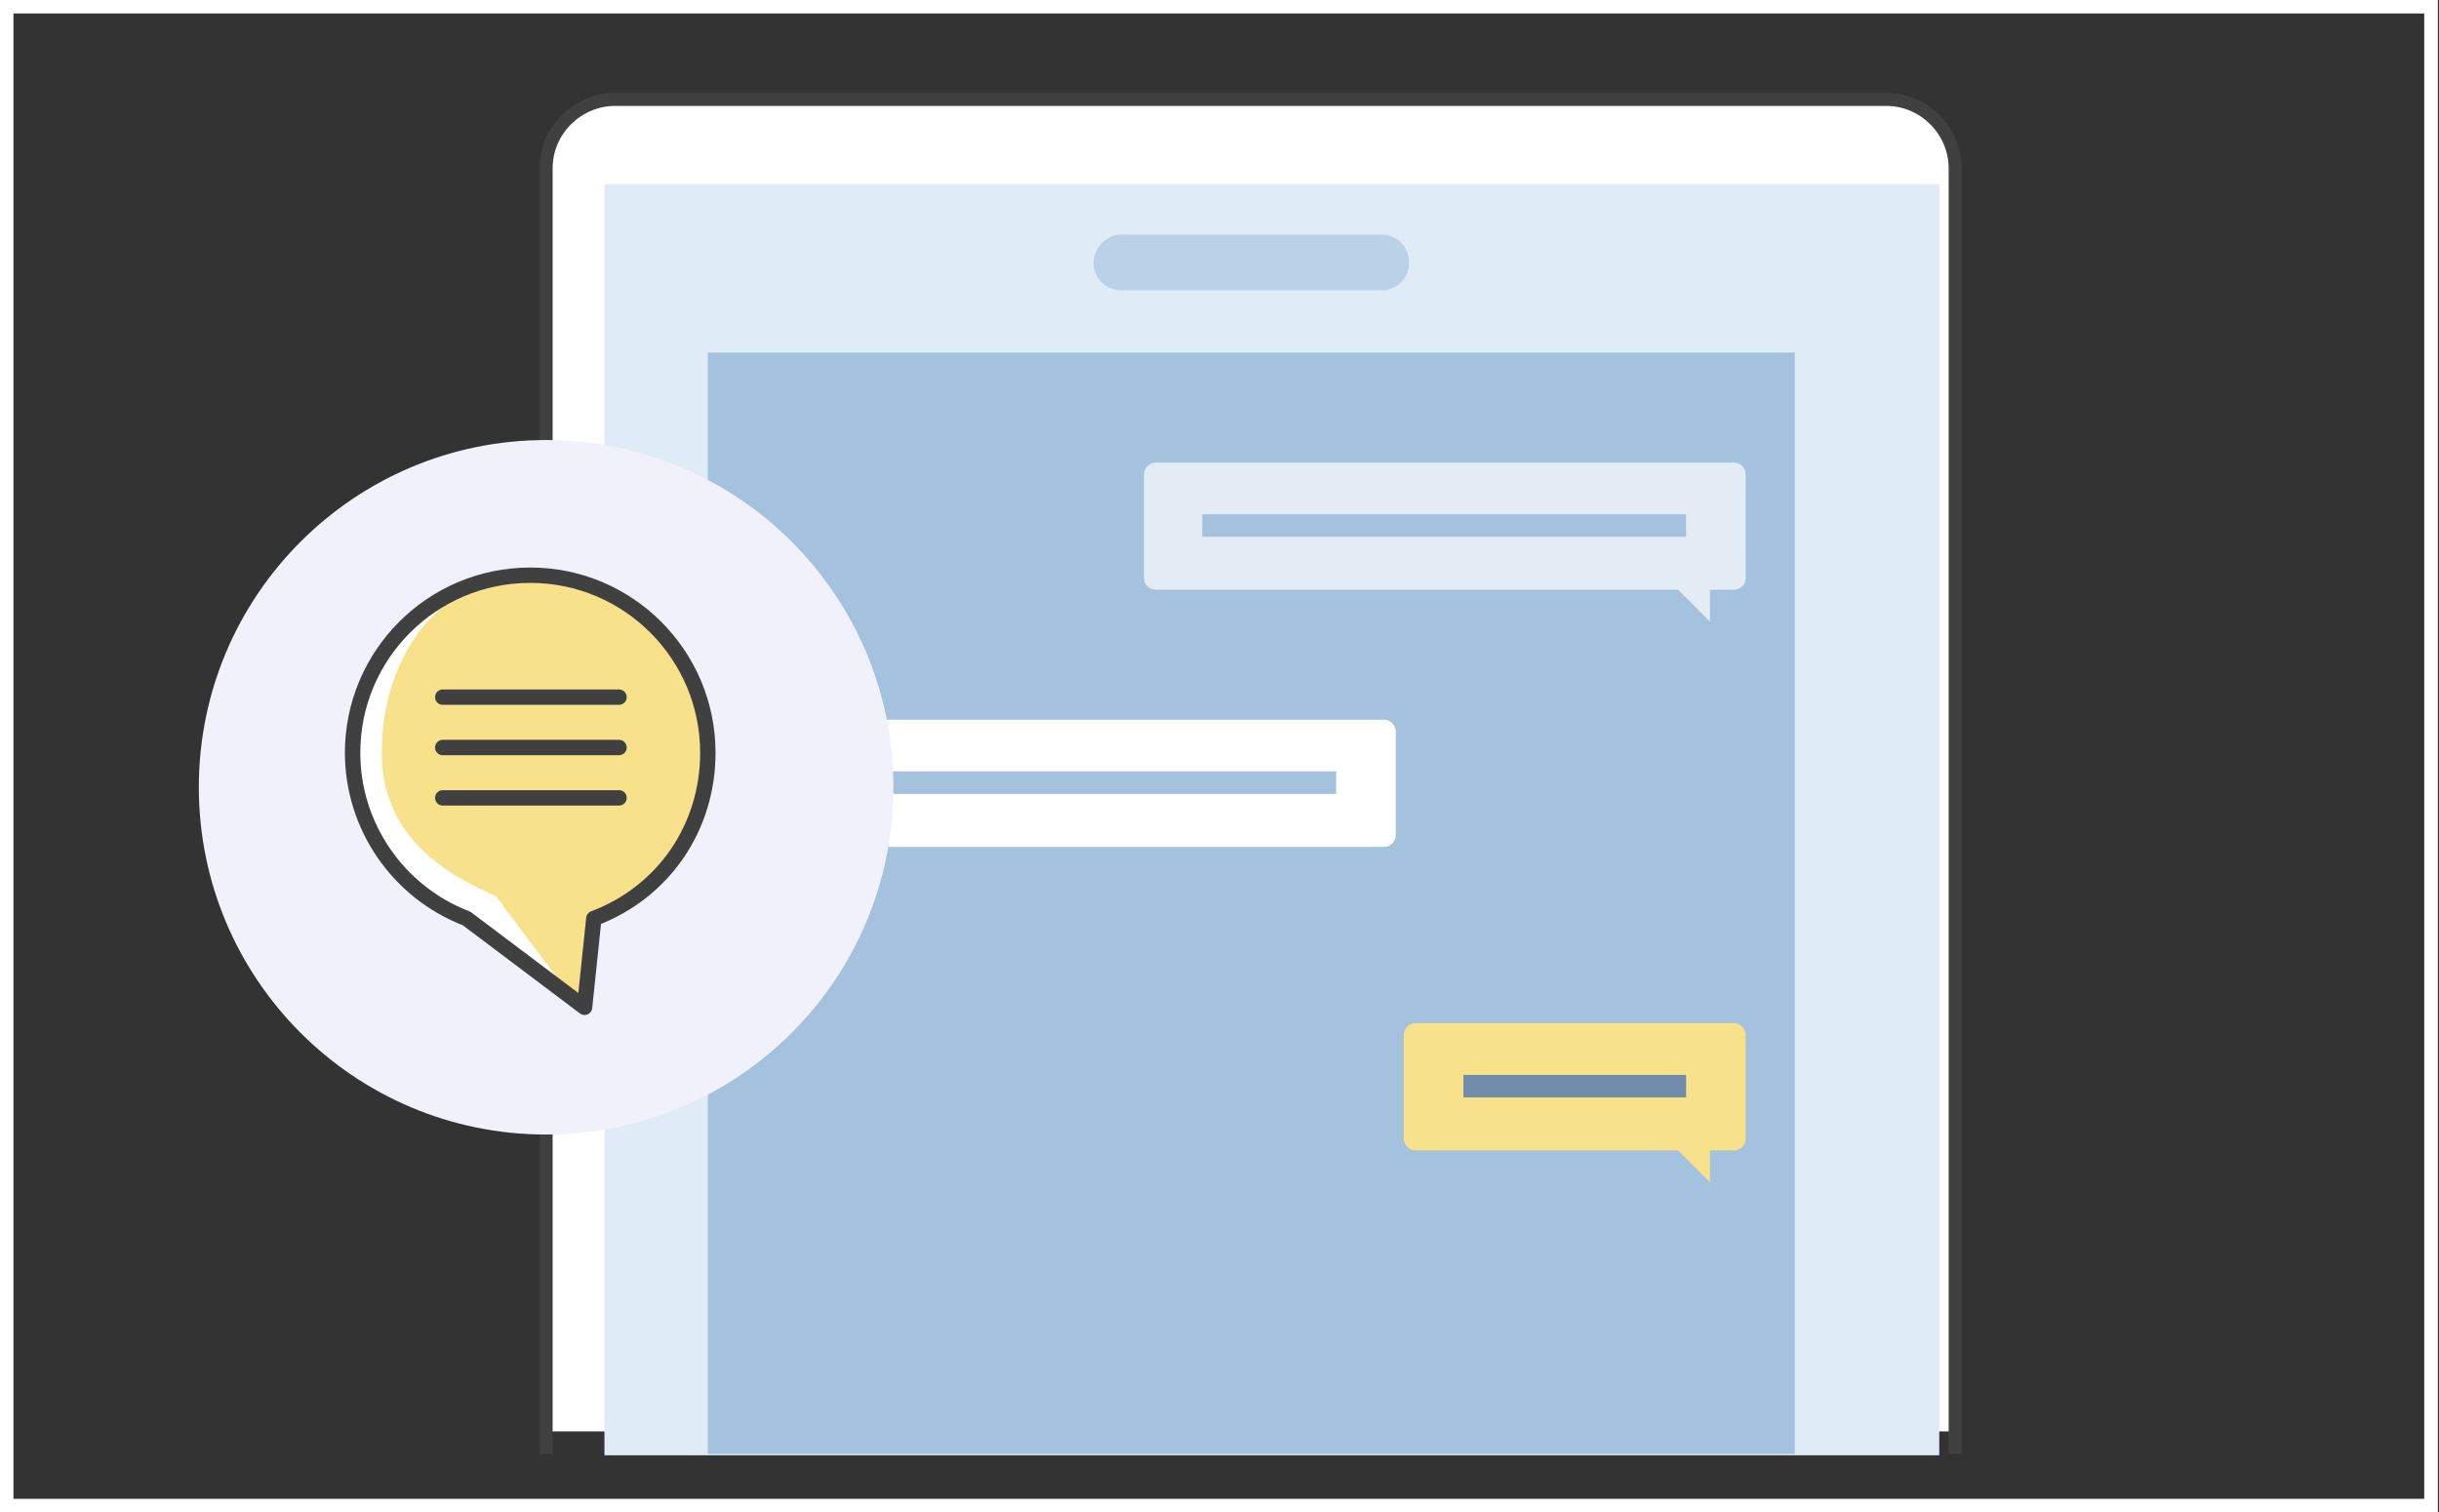 <?xml version="1.0" encoding="utf-8"?>
<!-- Generator: Adobe Illustrator 22.0.1, SVG Export Plug-In . SVG Version: 6.00 Build 0)  -->
<svg version="1.1" id="Layer_1" xmlns="http://www.w3.org/2000/svg" xmlns:xlink="http://www.w3.org/1999/xlink" x="0px" y="0px"
	 viewBox="0 0 184 114.1" style="enable-background:new 0 0 184 114.1;" xml:space="preserve">
<rect x="0" y="0" width="184" height="114.1" fill="#333333" stroke="none"/>
<style type="text/css">
	.st0{fill:#00B7AC;}
	.st1{fill:#FFFFFF;}
	.st2{fill:#DFEBF7;}
	.st3{fill:none;stroke:#404040;stroke-width:0.983;stroke-linejoin:round;}
	.st4{fill:#A4C1DE;}
	.st5{fill:#BAD1E8;}
	.st6{fill:#F7E18A;}
	.st7{fill:#718DAB;}
	.st8{opacity:0.69;fill:#FFFFFF;enable-background:new    ;}
	.st9{fill:#F0F1FA;}
	.st10{fill:none;stroke:#404040;stroke-width:1.16;stroke-linecap:round;stroke-linejoin:round;}
	.st11{fill:none;stroke:#FFFFFF;stroke-width:1.03;stroke-miterlimit:10;}
</style>
<title>n</title>
<g>
	<g id="Layer_2_1_">
		<g id="Icons">
			<polygon class="st0" points="132,49.2 131.7,46.8 131.7,46.8 			"/>
			<path class="st1" d="M46.4,7.5h95.9c2.9,0,5.2,2.4,5.2,5.2l0,0v95.3l0,0H41.2l0,0V12.7C41.2,9.8,43.6,7.5,46.4,7.5z"/>
			<rect x="45.6" y="13.9" class="st2" width="100.7" height="95.9"/>
			<path class="st3" d="M41.2,109.7v-97c0-2.9,2.4-5.2,5.2-5.2h95.9c2.9,0,5.2,2.4,5.2,5.2l0,0v97"/>
			<rect x="53.4" y="26.6" class="st4" width="82" height="83.1"/>
			<path class="st5" d="M84.6,17.7h19.6c1.2,0,2.1,0.9,2.1,2.1l0,0c0,1.2-0.9,2.1-2.1,2.1H84.6c-1.2,0-2.1-0.9-2.1-2.1l0,0
				C82.5,18.7,83.5,17.7,84.6,17.7z"/>
			<path class="st1" d="M60.7,54.3h43.7c0.5,0,0.9,0.4,0.9,0.9v7.8c0,0.5-0.4,0.9-0.9,0.9H60.7c-0.5,0-0.9-0.4-0.9-0.9v-7.8
				C59.8,54.7,60.2,54.3,60.7,54.3z"/>
			<rect x="64.3" y="58.2" class="st4" width="36.5" height="1.7"/>
			<polygon class="st1" points="62.6,62.9 62.6,66.2 65.9,62.8 			"/>
			<path class="st6" d="M130.8,77.2h-24c-0.5,0-0.9,0.4-0.9,0.9v7.8c0,0.5,0.4,0.9,0.9,0.9l0,0h19.8l2.4,2.4v-2.4h1.8
				c0.5,0,0.9-0.4,0.9-0.9l0,0v-7.8C131.7,77.6,131.3,77.2,130.8,77.2L130.8,77.2z"/>
			<rect x="110.4" y="81.1" class="st7" width="16.8" height="1.7"/>
			<path class="st8" d="M130.8,34.9H87.2c-0.5,0-0.9,0.4-0.9,0.9l0,0v7.8c0,0.5,0.4,0.9,0.9,0.9h39.4l2.4,2.4v-2.4h1.8
				c0.5,0,0.9-0.4,0.9-0.9v-7.8C131.7,35.3,131.3,34.9,130.8,34.9L130.8,34.9z"/>
			<rect x="90.7" y="38.8" class="st4" width="36.5" height="1.7"/>
			<circle class="st9" cx="41.2" cy="59.4" r="26.2"/>
			<path class="st1" d="M51.8,56.8c0-7.4-5.6-13.3-12.3-13.3s-12.3,6-12.3,13.4c0,5.4,3.2,10.2,8.2,12.4l8.9,6.2l-1.6-6.2
				C47.2,67.4,51.8,62.5,51.8,56.8z"/>
			<path class="st6" d="M53.4,56.8c0-7.4-6.7-13.4-13.4-13.4s-11.2,6-11.2,13.4c0,5.7,3.9,8.8,8.6,10.8l6.3,8.4l0.7-6.7
				C48.9,67.4,53.4,62.5,53.4,56.8z"/>
			<path class="st10" d="M53.4,56.8c0-7.4-6-13.4-13.4-13.4s-13.4,6-13.4,13.4c0,5.5,3.4,10.5,8.6,12.5l8.9,6.7l0.7-6.7
				C50.1,67.3,53.4,62.4,53.4,56.8z"/>
			<line class="st10" x1="33.4" y1="52.6" x2="46.7" y2="52.6"/>
			<line class="st10" x1="33.4" y1="56.4" x2="46.7" y2="56.4"/>
			<line class="st10" x1="33.4" y1="60.2" x2="46.7" y2="60.2"/>
		</g>
	</g>
</g>
<rect x="0.5" y="0.5" class="st11" width="182.9" height="113.1"/>
</svg>
